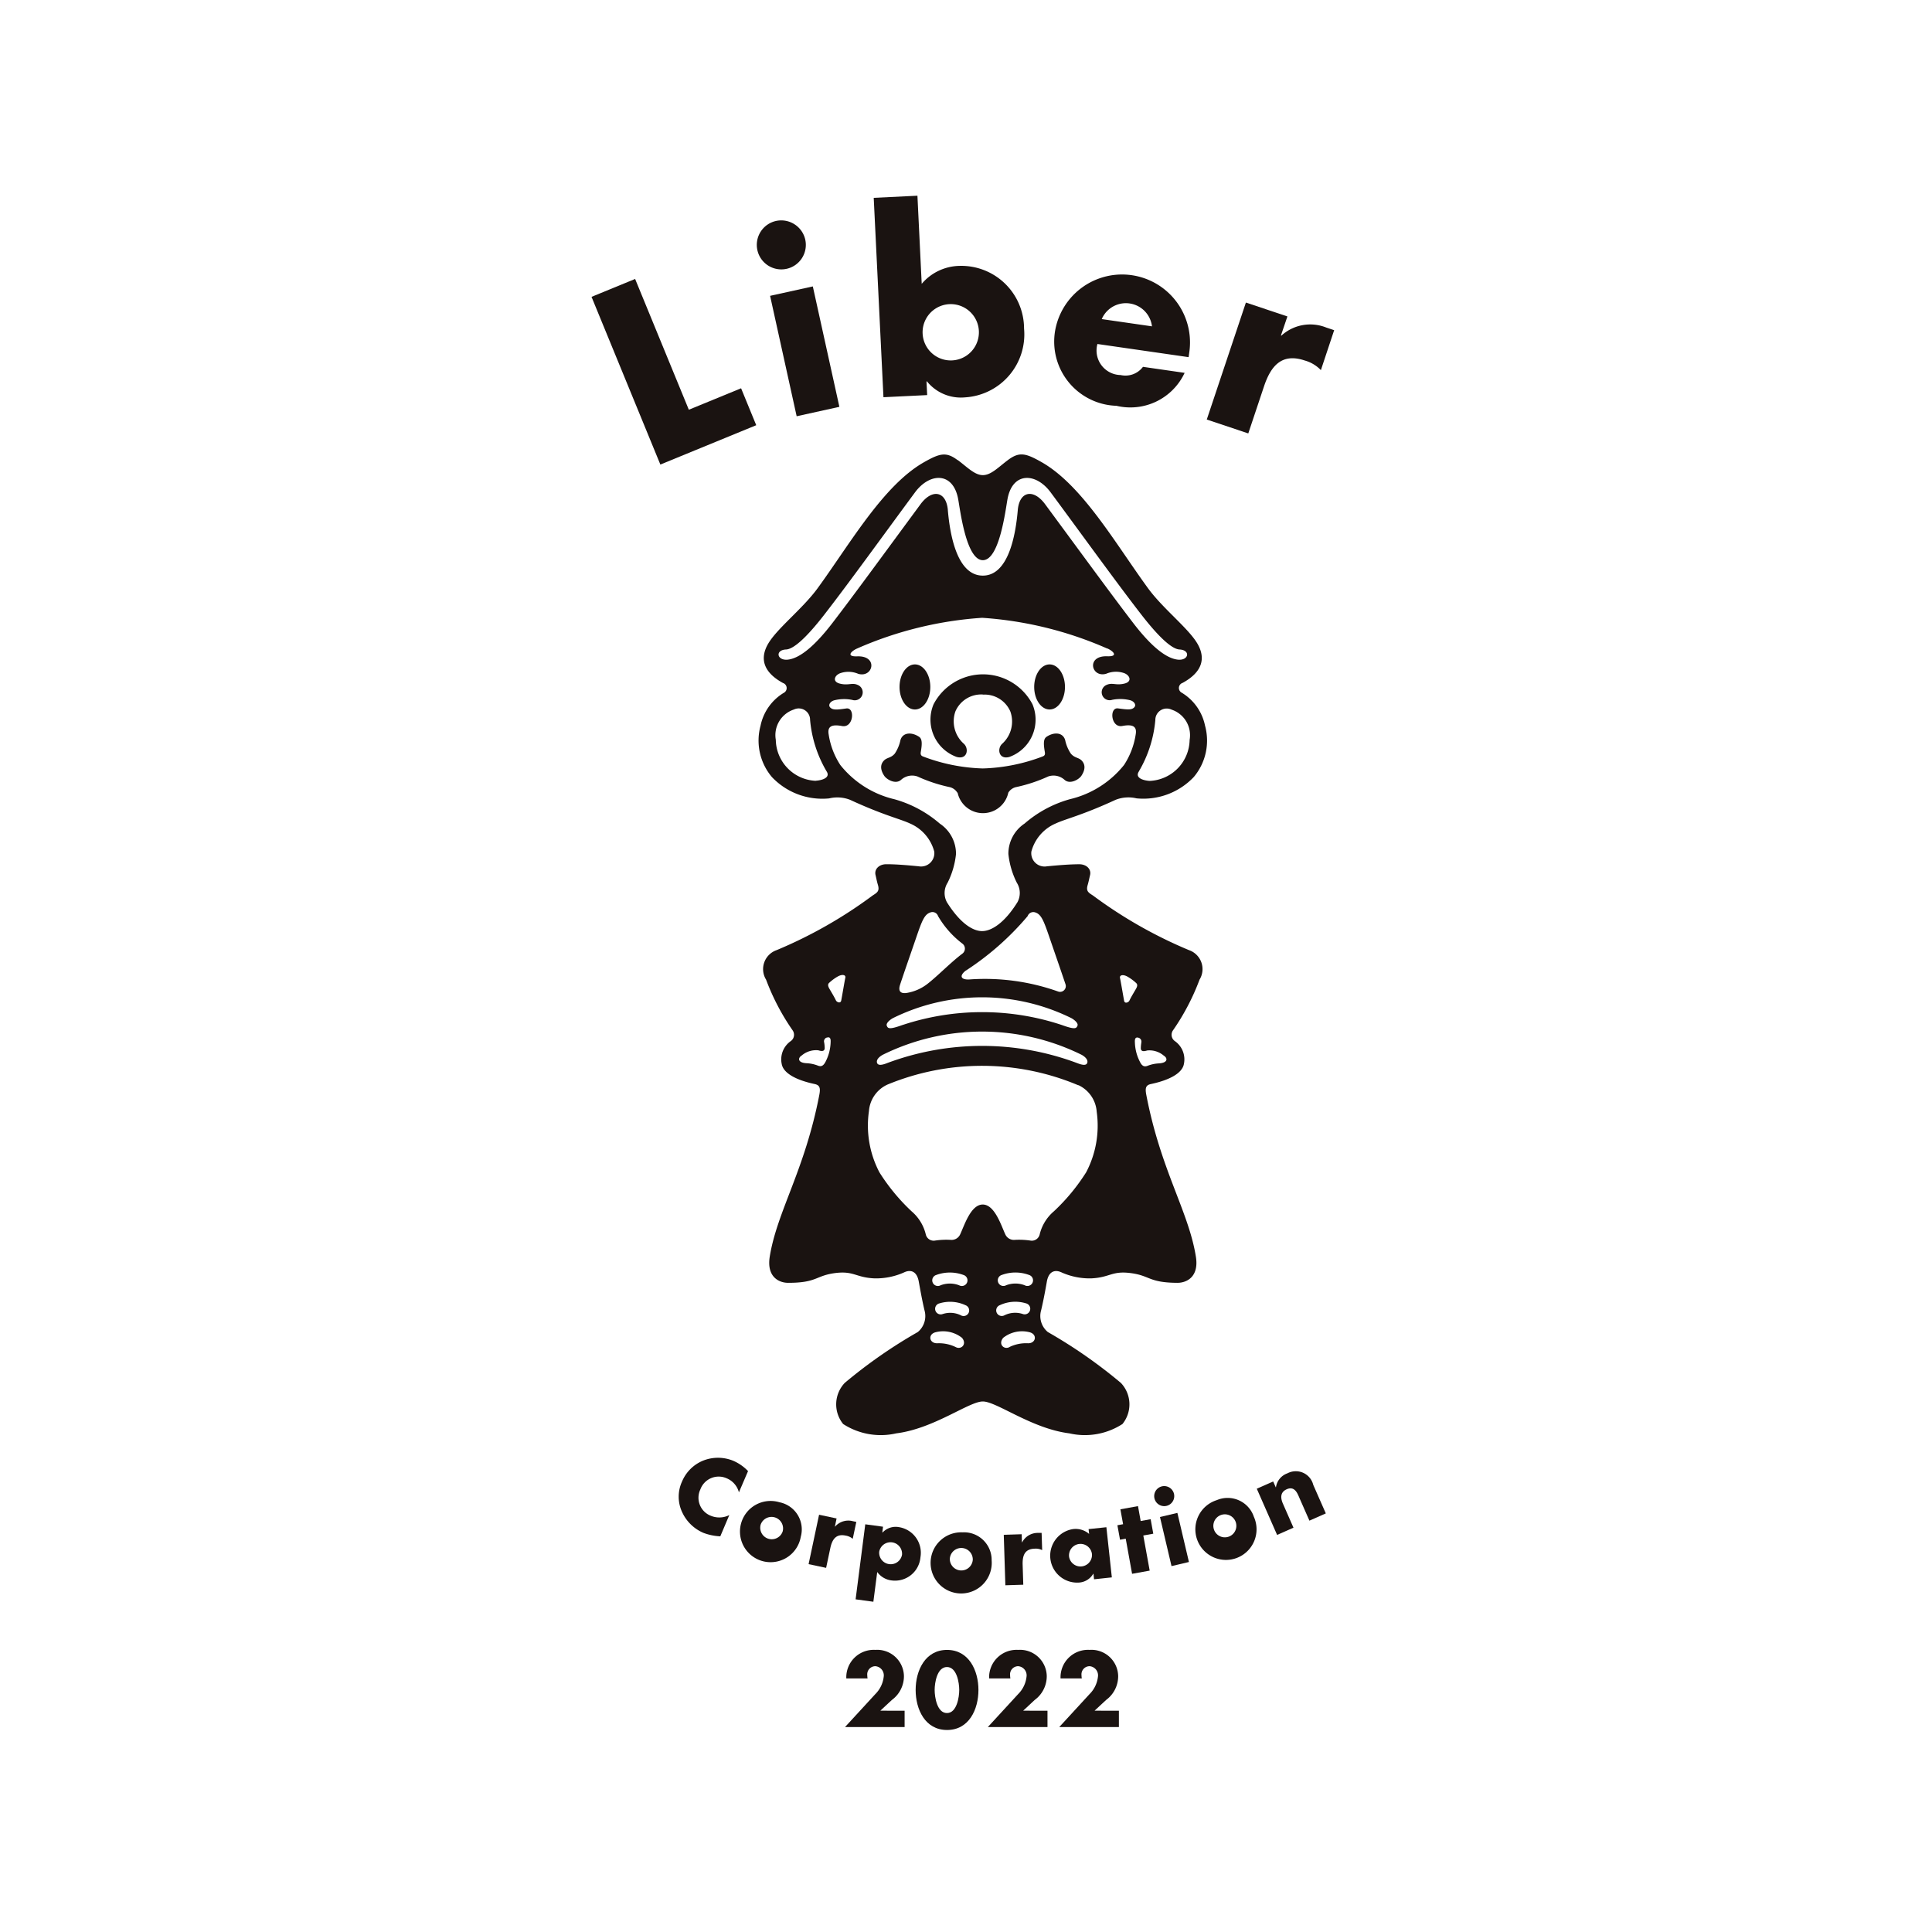 <svg xmlns="http://www.w3.org/2000/svg" xmlns:xlink="http://www.w3.org/1999/xlink" width="80" height="80" viewBox="0 0 80 80">
  <defs>
    <clipPath id="clip-path">
      <rect id="長方形_2" data-name="長方形 2" width="30.751" height="63.531" fill="none"/>
    </clipPath>
  </defs>
  <g id="グループ_4" data-name="グループ 4" transform="translate(-0.143 -39.143)">
    <rect id="長方形_3" data-name="長方形 3" width="80" height="80" transform="translate(0.143 39.143)" fill="#fff"/>
    <g id="グループ_3" data-name="グループ 3" transform="translate(24.637 47.247)">
      <path id="パス_2" data-name="パス 2" d="M0,15.364l2.85,6.944,3.97-1.629L6.193,19.15l-2.164.888L1.805,14.623Z" transform="translate(0 -11.176)" fill="#1a1311"/>
      <g id="グループ_2" data-name="グループ 2">
        <g id="グループ_1" data-name="グループ 1" clip-path="url(#clip-path)">
          <path id="パス_3" data-name="パス 3" d="M31.043,5.131a1.015,1.015,0,1,1-1.21-.773,1.02,1.02,0,0,1,1.21.773m1.413,6.924-1.769.39-1.1-4.986,1.769-.39Z" transform="translate(-22.193 -3.313)" fill="#1a1311"/>
          <path id="パス_4" data-name="パス 4" d="M49.575.088,51.385,0l.177,3.649a2.1,2.1,0,0,1,1.548-.743A2.6,2.6,0,0,1,55.8,5.5a2.613,2.613,0,0,1-2.443,2.85,1.805,1.805,0,0,1-1.577-.661h-.02l.028.567-1.81.088ZM51.6,5.71A1.165,1.165,0,0,0,53.929,5.6,1.165,1.165,0,0,0,51.6,5.71" transform="translate(-37.89)" fill="#1a1311"/>
          <path id="パス_5" data-name="パス 5" d="M86.857,17.219l-3.776-.545a1.016,1.016,0,0,0,.961,1.286.907.907,0,0,0,.925-.34l1.725.249a2.479,2.479,0,0,1-2.824,1.364,2.66,2.66,0,0,1-2.538-3.114,2.814,2.814,0,0,1,5.553.913Zm-1.517-1.276a1.088,1.088,0,0,0-2.08-.3Z" transform="translate(-62.133 -10.534)" fill="#1a1311"/>
          <path id="パス_6" data-name="パス 6" d="M111.146,20.115l.019.006a1.775,1.775,0,0,1,1.855-.335l.33.11L112.8,21.55a1.471,1.471,0,0,0-.673-.4c-.954-.319-1.4.235-1.68,1.066l-.653,1.955-1.719-.575,1.62-4.844,1.719.575Z" transform="translate(-82.599 -14.328)" fill="#1a1311"/>
          <path id="パス_7" data-name="パス 7" d="M17.793,223.145a.865.865,0,0,0-.512-.584.808.808,0,0,0-1.085.464.8.8,0,0,0,.439,1.092.918.918,0,0,0,.76-.031l-.373.88a2.268,2.268,0,0,1-.7-.144,1.709,1.709,0,0,1-.884-.866,1.5,1.5,0,0,1,0-1.26,1.6,1.6,0,0,1,.854-.857,1.662,1.662,0,0,1,1.269,0,1.866,1.866,0,0,1,.61.426Z" transform="translate(-11.69 -169.454)" fill="#1a1311"/>
          <path id="パス_8" data-name="パス 8" d="M28.778,230.739a1.268,1.268,0,1,1-.884-1.432,1.146,1.146,0,0,1,.884,1.432m-1.662-.5a.477.477,0,0,0,.913.275.477.477,0,0,0-.913-.275" transform="translate(-20.114 -175.206)" fill="#1a1311"/>
          <path id="パス_9" data-name="パス 9" d="M39.221,232.217l.008,0a.726.726,0,0,1,.739-.223l.14.029-.148.7a.6.6,0,0,0-.293-.133c-.4-.086-.559.161-.634.511l-.175.825-.726-.154.434-2.046.725.154Z" transform="translate(-29.144 -177.108)" fill="#1a1311"/>
          <path id="パス_10" data-name="パス 10" d="M47.487,233.76H47.5a.742.742,0,0,1,.666-.221,1.075,1.075,0,0,1,.9,1.247,1.058,1.058,0,0,1-1.182.963.857.857,0,0,1-.608-.351l-.16,1.232-.735-.1.4-3.107.735.1Zm-.129.8a.477.477,0,0,0,.945.123.477.477,0,0,0-.945-.123" transform="translate(-35.446 -178.409)" fill="#1a1311"/>
          <path id="パス_11" data-name="パス 11" d="M62.141,235.972a1.266,1.266,0,1,1-1.212-1.164,1.145,1.145,0,0,1,1.212,1.164m-1.732-.07a.476.476,0,0,0,.951.038.476.476,0,0,0-.951-.038" transform="translate(-45.573 -179.461)" fill="#1a1311"/>
          <path id="パス_12" data-name="パス 12" d="M73.174,235.286h.008a.726.726,0,0,1,.665-.392l.142,0,.023.713a.6.6,0,0,0-.316-.059c-.412.013-.5.289-.493.648l.027.844-.742.023-.066-2.09.742-.024Z" transform="translate(-55.352 -179.524)" fill="#1a1311"/>
          <path id="パス_13" data-name="パス 13" d="M83.176,235.993l-.737.079-.024-.231h-.008a.734.734,0,0,1-.6.367,1.115,1.115,0,0,1-.244-2.214.853.853,0,0,1,.672.2l-.022-.2.737-.078Zm-1.771-.86a.477.477,0,0,0,.948-.1.476.476,0,0,0-.948.1" transform="translate(-61.631 -178.781)" fill="#1a1311"/>
          <path id="パス_14" data-name="パス 14" d="M93.719,232.875l-.729.132-.263-1.454-.236.043-.109-.6.236-.043-.112-.617.729-.132.111.617.413-.075.109.6-.413.075Z" transform="translate(-70.607 -175.943)" fill="#1a1311"/>
          <path id="パス_15" data-name="パス 15" d="M99.665,227.011a.415.415,0,1,1-.5-.309.416.416,0,0,1,.5.309m.619,2.823-.721.17-.478-2.033.721-.17Z" transform="translate(-75.547 -173.259)" fill="#1a1311"/>
          <path id="パス_16" data-name="パス 16" d="M108.391,229.606a1.267,1.267,0,1,1-1.534-.688,1.146,1.146,0,0,1,1.534.688m-1.655.519a.476.476,0,0,0,.909-.285.476.476,0,0,0-.909.285" transform="translate(-80.966 -174.905)" fill="#1a1311"/>
          <path id="パス_17" data-name="パス 17" d="M117.649,224.73l.008,0a.721.721,0,0,1,.476-.578.743.743,0,0,1,1.069.478l.52,1.182-.679.3-.41-.932c-.08-.182-.192-.516-.527-.369-.276.121-.264.361-.159.6l.436.992-.678.3-.841-1.913.679-.3Z" transform="translate(-89.317 -171.249)" fill="#1a1311"/>
          <path id="パス_18" data-name="パス 18" d="M47,257.983v.676H44.533l1.255-1.365a1.2,1.2,0,0,0,.35-.754.38.38,0,0,0-.35-.4.337.337,0,0,0-.334.375.772.772,0,0,0,.012.13h-.88a1.136,1.136,0,0,1,1.2-1.181,1.108,1.108,0,0,1,1.186,1.092,1.22,1.22,0,0,1-.5.982l-.477.444Z" transform="translate(-34.036 -195.25)" fill="#1a1311"/>
          <path id="パス_19" data-name="パス 19" d="M59.516,257.124c0,.8-.387,1.658-1.3,1.658s-1.3-.86-1.3-1.658.391-1.658,1.3-1.658,1.3.86,1.3,1.658m-1.813,0c0,.3.1.957.509.957s.509-.66.509-.957-.1-.949-.509-.949-.509.652-.509.949" transform="translate(-43.495 -195.251)" fill="#1a1311"/>
          <path id="パス_20" data-name="パス 20" d="M72.094,257.983v.676H69.625l1.255-1.365a1.2,1.2,0,0,0,.35-.754.38.38,0,0,0-.35-.4.337.337,0,0,0-.334.375.771.771,0,0,0,.012.13h-.88a1.136,1.136,0,0,1,1.2-1.181,1.108,1.108,0,0,1,1.186,1.092,1.22,1.22,0,0,1-.5.982l-.477.444Z" transform="translate(-53.214 -195.25)" fill="#1a1311"/>
          <path id="パス_21" data-name="パス 21" d="M84.64,257.983v.676H82.171l1.255-1.365a1.2,1.2,0,0,0,.35-.754.38.38,0,0,0-.35-.4.337.337,0,0,0-.334.375.726.726,0,0,0,.012.13h-.88a1.136,1.136,0,0,1,1.2-1.181,1.108,1.108,0,0,1,1.186,1.092,1.22,1.22,0,0,1-.5.982l-.477.444Z" transform="translate(-62.803 -195.25)" fill="#1a1311"/>
          <path id="パス_22" data-name="パス 22" d="M39.68,59.465a.507.507,0,0,0-.336-.234,6.388,6.388,0,0,1-1.318-.438.68.68,0,0,0-.672.137c-.229.209-.6-.012-.7-.163-.17-.256-.169-.472-.011-.634.126-.13.291-.1.448-.287a1.589,1.589,0,0,0,.234-.56c.1-.331.477-.333.772-.134.12.081.134.259.072.615-.019.107,0,.16.08.195a7.514,7.514,0,0,0,2.486.5,7.514,7.514,0,0,0,2.486-.5c.083-.034.1-.087.08-.195-.062-.356-.048-.534.072-.615.295-.2.671-.2.772.134a1.589,1.589,0,0,0,.234.56c.156.187.321.157.448.287.157.161.159.378-.011.634-.1.152-.474.372-.7.163a.68.68,0,0,0-.671-.137,6.4,6.4,0,0,1-1.318.438.507.507,0,0,0-.336.234,1.074,1.074,0,0,1-2.1,0m1.052-4.06a1.16,1.16,0,0,1,1.133.7,1.24,1.24,0,0,1-.34,1.336c-.218.2-.146.668.3.544a1.641,1.641,0,0,0,.955-2.182,2.311,2.311,0,0,0-4.094,0,1.641,1.641,0,0,0,.955,2.182c.445.123.517-.342.3-.544A1.24,1.24,0,0,1,39.6,56.1a1.161,1.161,0,0,1,1.134-.7M43.5,54.154c-.352,0-.637.418-.637.933s.285.933.637.933.637-.418.637-.933-.285-.933-.637-.933m-6.213.933c0,.515.285.933.637.933s.637-.418.637-.933-.285-.933-.637-.933-.637.418-.637.933m2.406-9.391c-.471-.354-.734-.289-1.392.085-1.688.957-3.059,3.371-4.407,5.22-.617.846-1.662,1.647-2.041,2.286-.345.581-.251,1.168.607,1.636a.222.222,0,0,1,.03.41,2.077,2.077,0,0,0-.958,1.357A2.343,2.343,0,0,0,32,58.816a2.876,2.876,0,0,0,2.373.886,1.45,1.45,0,0,1,.864.058c1.4.646,2.057.783,2.487.983a1.756,1.756,0,0,1,1,1.159.551.551,0,0,1-.646.611c-.456-.044-.939-.087-1.343-.085-.289,0-.5.2-.442.446.037.157.054.261.1.414.075.259-.039.317-.223.437A18.771,18.771,0,0,1,32.2,65.984a.832.832,0,0,0-.439,1.224,9.483,9.483,0,0,0,1.1,2.1.32.32,0,0,1-.083.447.924.924,0,0,0-.369.948c.071.388.618.668,1.357.825.217.046.253.161.2.445-.6,3.126-1.749,4.824-2.053,6.7-.136.841.378,1.088.762,1.088,1.191,0,1.121-.287,1.914-.4.809-.111.872.181,1.664.216a2.856,2.856,0,0,0,1.205-.24c.282-.142.543-.062.623.361.042.223.13.743.239,1.2a.86.86,0,0,1-.276.9,20.481,20.481,0,0,0-3.028,2.109,1.292,1.292,0,0,0-.064,1.7,2.865,2.865,0,0,0,2.2.387c1.559-.194,3.008-1.32,3.583-1.32s2.024,1.126,3.583,1.32a2.864,2.864,0,0,0,2.2-.387,1.292,1.292,0,0,0-.064-1.7,20.481,20.481,0,0,0-3.028-2.109.86.86,0,0,1-.276-.9c.109-.457.2-.977.239-1.2.079-.422.341-.5.623-.361a2.857,2.857,0,0,0,1.205.24c.792-.035.855-.327,1.664-.216.792.108.723.393,1.914.4.383,0,.9-.247.762-1.088-.3-1.876-1.456-3.574-2.053-6.7-.054-.285-.018-.4.2-.445.739-.157,1.286-.438,1.357-.825a.924.924,0,0,0-.369-.948.32.32,0,0,1-.083-.447,9.483,9.483,0,0,0,1.1-2.1.832.832,0,0,0-.439-1.224A18.777,18.777,0,0,1,45.3,63.726c-.184-.12-.3-.177-.223-.437.044-.153.062-.258.1-.414.057-.246-.153-.445-.442-.446-.4,0-.887.041-1.343.085a.551.551,0,0,1-.646-.611,1.755,1.755,0,0,1,1-1.159c.43-.2,1.088-.337,2.487-.983A1.45,1.45,0,0,1,47.1,59.7a2.876,2.876,0,0,0,2.373-.886,2.342,2.342,0,0,0,.463-2.128,2.077,2.077,0,0,0-.958-1.357.222.222,0,0,1,.03-.41c.858-.468.952-1.055.607-1.636-.379-.638-1.424-1.44-2.041-2.286-1.348-1.849-2.72-4.263-4.407-5.22-.658-.373-.921-.438-1.392-.085-.4.3-.7.624-1.038.624s-.643-.328-1.039-.624m-.41,2.073c-.067-.784-.647-.9-1.133-.243-1.71,2.321-2.753,3.751-3.634,4.9-.743.97-1.361,1.474-1.849,1.533-.464.056-.552-.4-.081-.419.321-.017.863-.519,1.573-1.433,1.016-1.307,2.549-3.431,3.765-5.075.607-.82,1.572-.855,1.784.272.082.434.33,2.538,1.023,2.538s.941-2.1,1.023-2.538c.211-1.126,1.177-1.092,1.784-.272,1.216,1.644,2.749,3.767,3.765,5.075.71.914,1.252,1.417,1.573,1.433.471.024.383.475-.082.419-.488-.059-1.106-.562-1.849-1.533-.881-1.151-1.924-2.581-3.634-4.9-.486-.659-1.065-.541-1.133.243-.088,1.026-.383,2.712-1.448,2.712s-1.36-1.686-1.448-2.712m6.6,5.726c.246.105.482.343,0,.326-.889-.032-.657.905-.041.723a1.028,1.028,0,0,1,.754-.021c.23.093.322.346.008.426-.361.092-.5-.052-.744.056a.33.33,0,0,0,.225.62,1.706,1.706,0,0,1,.722.01c.19.039.288.2.2.294-.109.127-.3.1-.675.05s-.3.818.177.728.607.05.552.357a3.185,3.185,0,0,1-.482,1.258,4.054,4.054,0,0,1-2.239,1.416,4.857,4.857,0,0,0-1.88,1.01,1.5,1.5,0,0,0-.67,1.258,3.432,3.432,0,0,0,.348,1.189.8.8,0,0,1,.029.806c-.548.88-1.087,1.2-1.466,1.2S39.8,64.88,39.248,64a.8.8,0,0,1,.029-.806,3.427,3.427,0,0,0,.348-1.189,1.5,1.5,0,0,0-.67-1.258,4.854,4.854,0,0,0-1.88-1.01,4.052,4.052,0,0,1-2.239-1.416,3.178,3.178,0,0,1-.482-1.258c-.056-.308.074-.447.552-.357s.55-.781.177-.728-.566.077-.675-.05c-.083-.1.014-.254.2-.294a1.707,1.707,0,0,1,.723-.01.33.33,0,0,0,.225-.62c-.24-.109-.383.036-.744-.056-.314-.08-.222-.333.008-.426a1.028,1.028,0,0,1,.754.021c.616.182.848-.756-.041-.723-.48.017-.243-.221,0-.326a15.365,15.365,0,0,1,5.174-1.27,15.363,15.363,0,0,1,5.174,1.27m-12.061,5.48a1.73,1.73,0,0,1-1.657-1.7,1.116,1.116,0,0,1,.746-1.251.47.47,0,0,1,.674.429,5.065,5.065,0,0,0,.679,2.123c.183.272-.187.378-.442.395M47.2,58.579a5.062,5.062,0,0,0,.679-2.123.471.471,0,0,1,.674-.429,1.116,1.116,0,0,1,.746,1.251,1.73,1.73,0,0,1-1.657,1.7c-.255-.017-.625-.122-.442-.395M34.27,69.61c.163-.057.17.075.163.2a1.861,1.861,0,0,1-.212.8c-.1.193-.2.2-.312.158a1.507,1.507,0,0,0-.46-.1c-.392-.016-.375-.223-.212-.321a.915.915,0,0,1,.688-.214c.113.035.253.062.263-.086a1.465,1.465,0,0,0-.022-.24.165.165,0,0,1,.1-.2m.388-1.538c-.081-.169-.182-.329-.275-.492-.056-.1-.07-.177-.009-.235a1.9,1.9,0,0,1,.349-.26c.2-.115.352-.074.323.05s-.117.659-.169.936c-.026.142-.186.07-.219,0M47.3,69.814a1.443,1.443,0,0,0-.022.24c.01.148.15.121.263.086a.915.915,0,0,1,.688.214c.164.1.18.3-.212.321a1.507,1.507,0,0,0-.46.1c-.111.044-.217.035-.312-.158a1.857,1.857,0,0,1-.212-.8c-.008-.124,0-.256.163-.2a.165.165,0,0,1,.1.2m-.711-1.741c-.051-.277-.14-.812-.169-.936s.128-.165.323-.05a1.9,1.9,0,0,1,.349.26c.061.058.047.136-.009.235-.093.163-.194.322-.275.492-.034.071-.193.143-.219,0M36.77,70.664c-.16.063-.383.129-.418-.024-.03-.135.117-.254.238-.321a9.3,9.3,0,0,1,8.236,0c.121.067.268.186.238.321-.034.153-.258.087-.418.024a11.227,11.227,0,0,0-7.877,0m.636-1.578c-.552.2-.6.14-.645.032s.13-.251.253-.318a8.347,8.347,0,0,1,7.388,0c.123.067.3.212.253.318s-.093.169-.645-.032a10.471,10.471,0,0,0-6.6,0m-.1-1.67c.223-.67.454-1.326.667-1.948.239-.7.341-.96.583-1.042a.244.244,0,0,1,.323.15,3.87,3.87,0,0,0,1.01,1.141.259.259,0,0,1,0,.411c-.483.364-.989.89-1.418,1.23a1.9,1.9,0,0,1-.892.4c-.263.038-.358-.083-.272-.342m2.721-.582a11.644,11.644,0,0,0,2.561-2.258.248.248,0,0,1,.323-.15c.242.081.344.344.583,1.042.211.616.438,1.266.661,1.929a.238.238,0,0,1-.31.3,9.043,9.043,0,0,0-3.64-.5c-.377.031-.471-.139-.178-.366m4.664,4.745a1.315,1.315,0,0,1,.756,1.1,4.146,4.146,0,0,1-.436,2.507A8.2,8.2,0,0,1,43.678,76.8a1.811,1.811,0,0,0-.588.957.335.335,0,0,1-.374.256,3.255,3.255,0,0,0-.651-.031.391.391,0,0,1-.392-.214c-.169-.353-.438-1.249-.941-1.249s-.773.9-.941,1.249a.391.391,0,0,1-.392.214,3.252,3.252,0,0,0-.651.031.335.335,0,0,1-.374-.256,1.811,1.811,0,0,0-.588-.957,8.2,8.2,0,0,1-1.332-1.614,4.173,4.173,0,0,1-.434-2.534,1.313,1.313,0,0,1,.767-1.1,10.262,10.262,0,0,1,7.9.028m-5.7,8.283a.233.233,0,1,1-.18-.427,1.629,1.629,0,0,1,1.128,0,.233.233,0,1,1-.18.427,1.071,1.071,0,0,0-.768,0m-.126,2.4c-.339.02-.418-.363-.089-.454a1.259,1.259,0,0,1,1.1.229c.221.26-.032.509-.263.382a1.575,1.575,0,0,0-.752-.156m.222-1.213a.231.231,0,1,1-.143-.438,1.516,1.516,0,0,1,1.083.075.231.231,0,1,1-.2.414,1,1,0,0,0-.738-.051m2.62-1.189a.233.233,0,1,1-.18-.427,1.629,1.629,0,0,1,1.128,0,.233.233,0,1,1-.18.427,1.071,1.071,0,0,0-.768,0m.142,2.558c-.231.127-.483-.121-.263-.382a1.259,1.259,0,0,1,1.1-.229c.329.092.25.474-.089.454a1.575,1.575,0,0,0-.752.156M41.641,81.1a.231.231,0,1,1-.2-.414,1.516,1.516,0,0,1,1.083-.075.231.231,0,1,1-.143.438,1,1,0,0,0-.738.051" transform="translate(-24.533 -34.746)" fill="#1a1311"/>
        </g>
      </g>
    </g>
  </g>
</svg>
